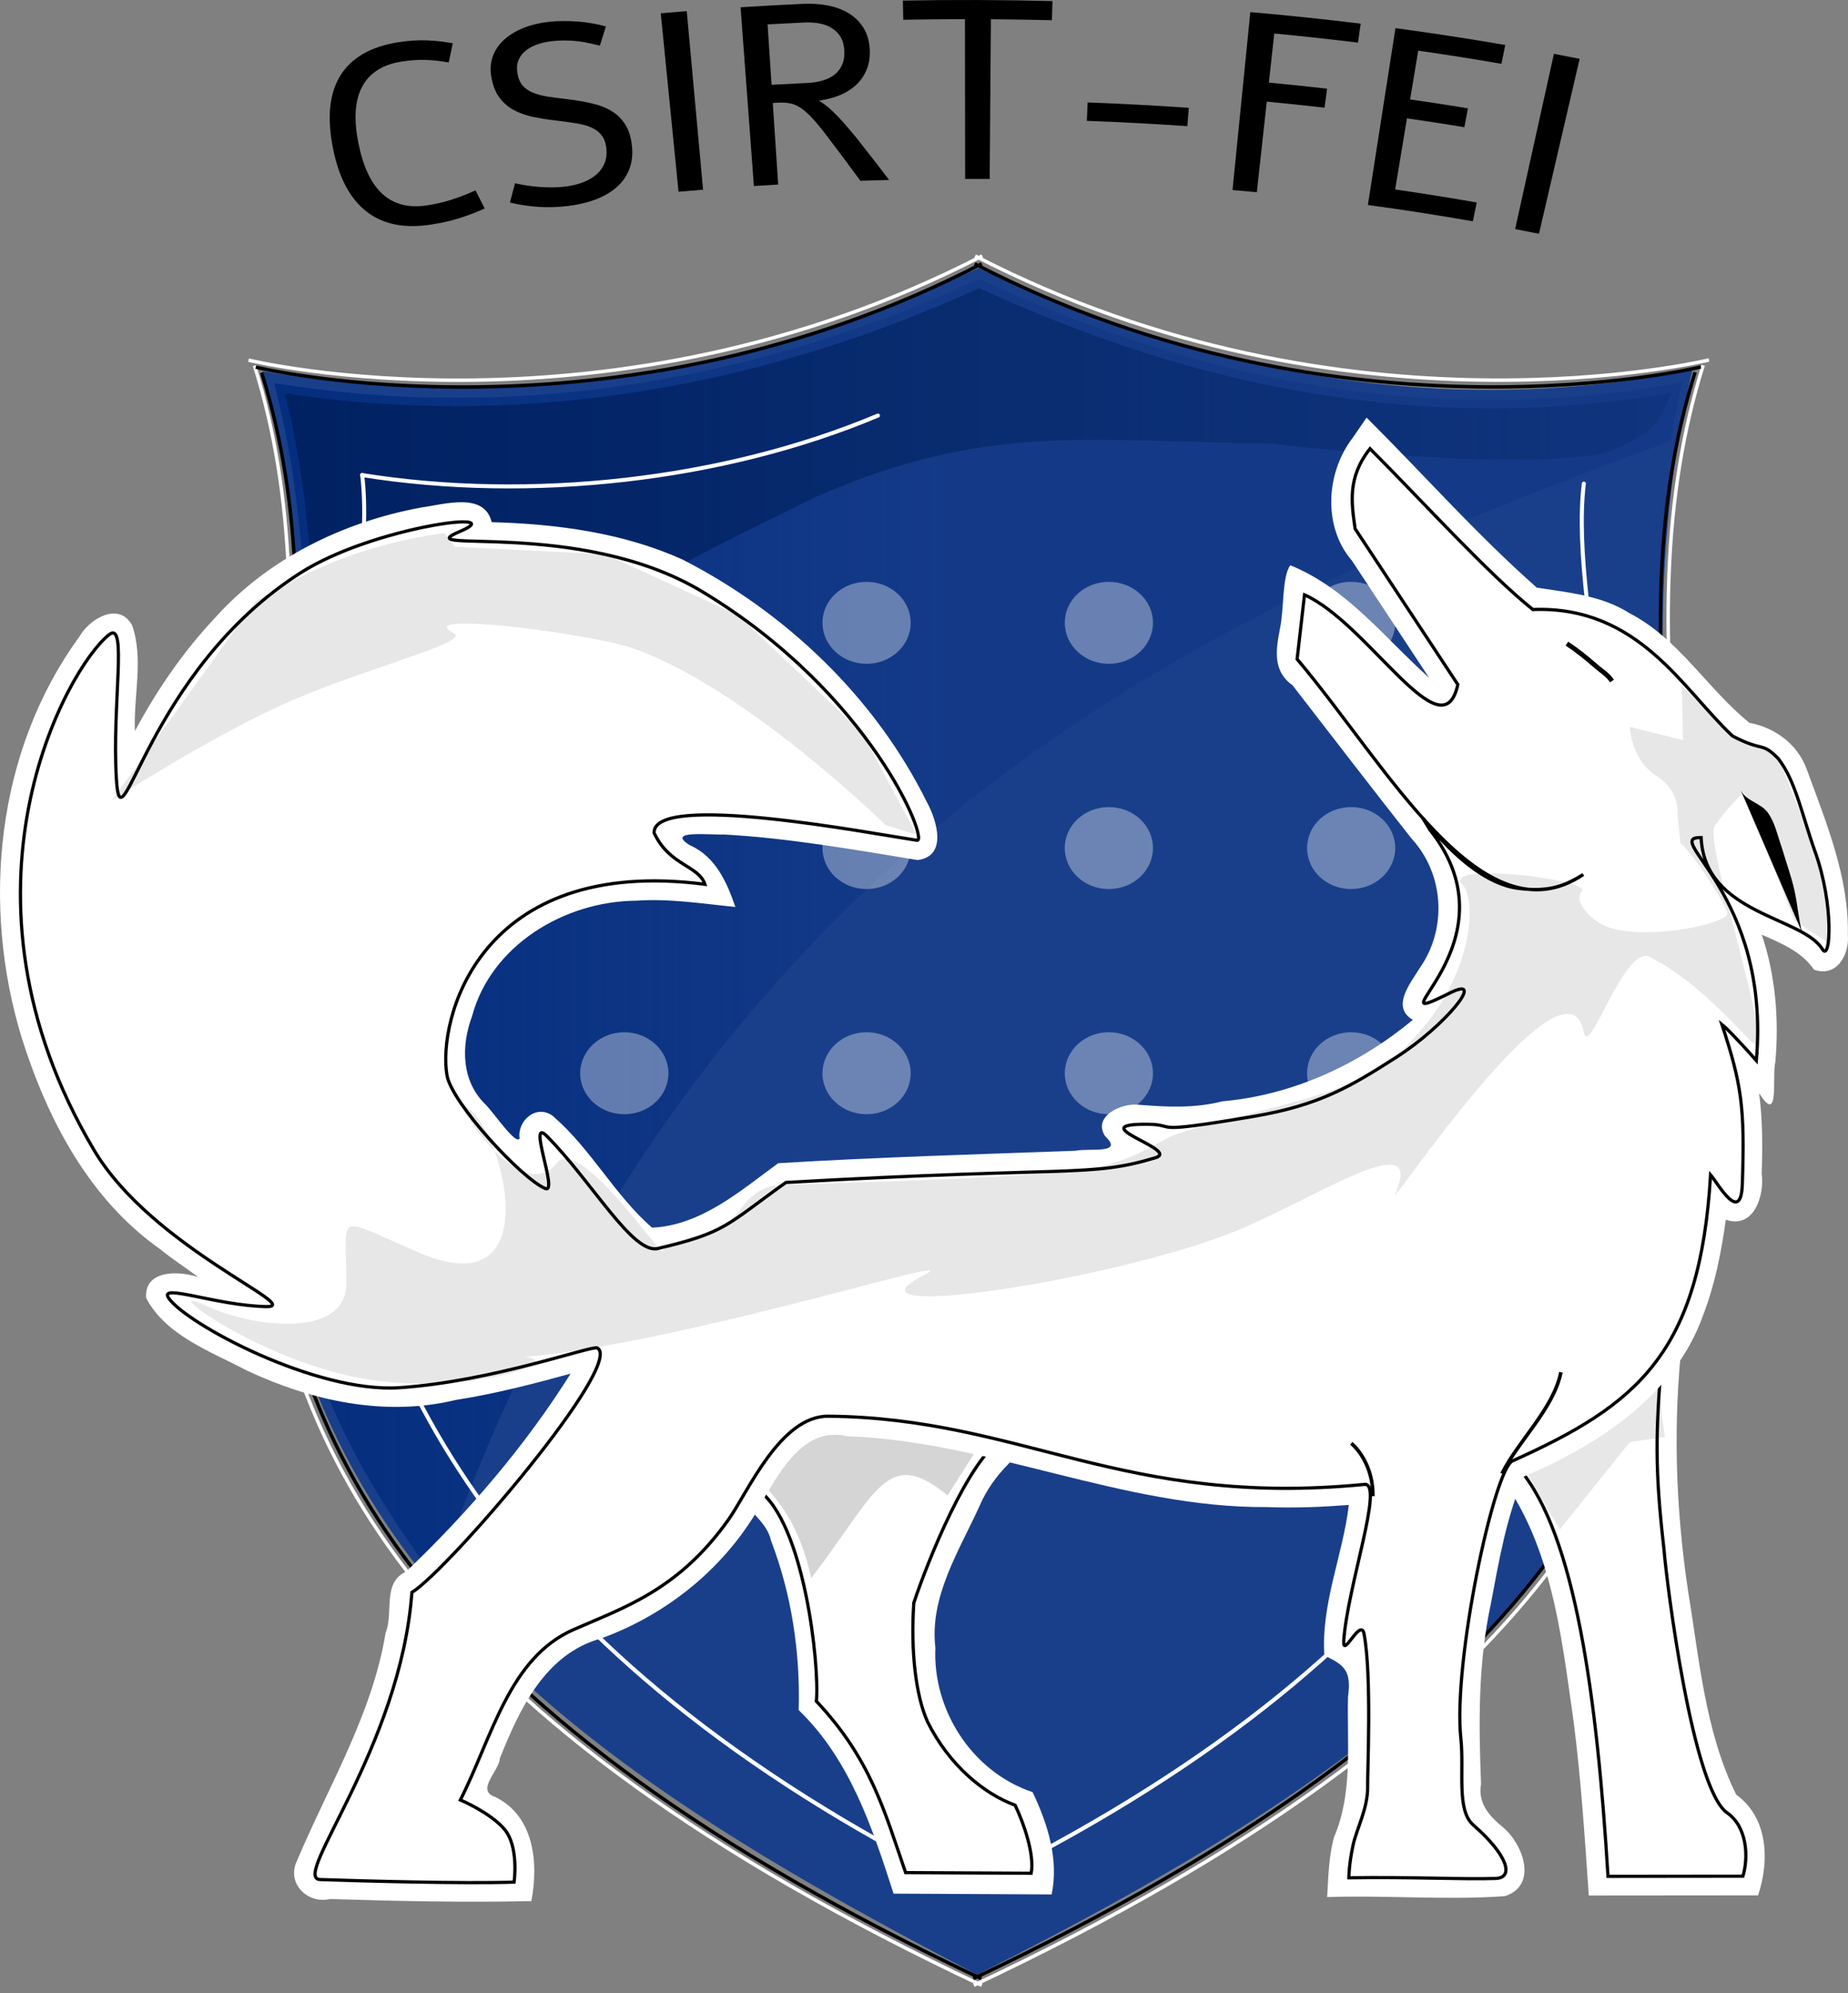 <svg width="738" height="796" viewBox="0 0 738 796" fill="none" xmlns="http://www.w3.org/2000/svg">
<rect x="0" y="0" width="738" height="796" fill="#808080" stroke="none"/>
<g clip-path="url(#clip0_2003_1365)">
<path d="M193.56 83.262C190.494 84.662 187.216 85.918 183.726 87.033C180.269 88.143 176.407 89.022 172.134 89.68C161.594 91.304 153.096 89.648 146.518 84.595C139.954 79.556 135.426 71.255 133.066 59.672C130.557 47.36 131.424 37.603 135.808 30.371C140.182 23.154 147.971 18.599 159.105 16.868C163.323 16.213 167.168 15.969 170.628 16.128C174.125 16.283 177.525 16.664 180.826 17.271C180.276 19.831 179.731 22.392 179.192 24.953C177.627 24.674 176.088 24.443 174.574 24.262C173.06 24.08 171.538 23.969 170.009 23.929C168.517 23.885 166.981 23.912 165.402 24.017C163.823 24.123 162.183 24.308 160.483 24.571C156.469 25.195 153.137 26.4 150.496 28.174C147.85 29.915 145.831 32.184 144.442 34.975C143.046 37.734 142.252 40.966 142.055 44.671C141.852 48.345 142.196 52.429 143.078 56.929C143.986 61.559 145.229 65.578 146.797 68.984C148.365 72.391 150.291 75.168 152.569 77.315C154.841 79.431 157.478 80.883 160.483 81.678C163.488 82.474 166.908 82.57 170.755 81.977C174.291 81.432 177.606 80.647 180.705 79.62C183.805 78.591 186.862 77.395 189.88 76.03C191.111 78.439 192.338 80.85 193.56 83.262Z" fill="black"/>
<path d="M205.666 73.181C207.176 73.52 208.749 73.82 210.386 74.08C212.058 74.336 213.736 74.526 215.421 74.652C217.141 74.773 218.851 74.832 220.551 74.827C222.251 74.822 223.902 74.727 225.505 74.538C228.258 74.216 230.71 73.635 232.866 72.791C235.022 71.948 236.834 70.88 238.302 69.585C239.767 68.258 240.838 66.725 241.514 64.984C242.186 63.21 242.395 61.251 242.135 59.108C241.876 56.965 241.241 55.262 240.226 54C239.242 52.701 237.895 51.676 236.182 50.925C234.505 50.172 232.471 49.609 230.079 49.242C227.685 48.842 224.963 48.467 221.917 48.123C218.537 47.717 215.392 47.211 212.477 46.6C209.594 45.953 207.022 44.989 204.759 43.706C202.531 42.418 200.671 40.718 199.18 38.602C197.685 36.455 196.67 33.673 196.146 30.258C195.718 27.466 195.943 24.856 196.832 22.427C197.72 19.998 199.175 17.848 201.201 15.98C203.221 14.08 205.763 12.504 208.823 11.257C211.884 10.011 215.342 9.161 219.191 8.715C221.06 8.499 222.982 8.397 224.955 8.409C226.924 8.388 228.885 8.459 230.837 8.614C232.788 8.771 234.713 9.016 236.609 9.353C238.505 9.689 240.296 10.09 241.98 10.554C241.166 13.106 240.359 15.658 239.558 18.211C238.193 17.884 236.79 17.564 235.349 17.249C233.945 16.93 232.454 16.672 230.878 16.476C229.302 16.28 227.625 16.181 225.85 16.18C224.107 16.141 222.232 16.237 220.228 16.469C218.224 16.701 216.338 17.124 214.573 17.737C212.808 18.35 211.276 19.172 209.981 20.201C208.717 21.193 207.766 22.416 207.128 23.868C206.489 25.321 206.311 27 206.588 28.907C206.899 31.044 207.569 32.751 208.595 34.029C209.653 35.269 211.037 36.252 212.745 36.979C214.49 37.702 216.572 38.253 218.991 38.635C221.407 38.985 224.143 39.334 227.207 39.689C230.604 40.107 233.741 40.665 236.617 41.359C239.524 42.017 242.069 43.021 244.25 44.367C246.467 45.71 248.275 47.481 249.675 49.679C251.077 51.876 251.964 54.675 252.348 58.074C252.754 61.67 252.386 64.876 251.256 67.69C250.158 70.468 248.441 72.86 246.108 74.87C243.809 76.877 240.981 78.495 237.62 79.731C234.294 80.965 230.61 81.815 226.557 82.29C218.903 83.188 211.289 82.72 203.646 80.885C204.313 78.317 204.986 75.749 205.666 73.181Z" fill="black"/>
<path d="M263.877 5.307C267.334 5.011 270.793 4.726 274.253 4.453L280.773 75.752C277.505 76.011 274.237 76.282 270.97 76.564L263.877 5.307Z" fill="black"/>
<path d="M320.65 1.537C324.157 1.373 327.482 1.596 330.615 2.201C333.786 2.805 336.602 3.865 339.057 5.374C341.551 6.915 343.518 8.91 344.961 11.354C346.44 13.798 347.229 16.71 347.342 20.089C347.455 23.468 346.862 26.421 345.578 28.946C344.33 31.471 342.552 33.583 340.247 35.288C338.466 36.609 336.464 37.661 334.239 38.444C332.05 39.226 329.694 39.804 327.168 40.181C327.152 40.214 327.136 40.248 327.12 40.282C328.189 40.866 329.377 41.711 330.682 42.818C331.985 43.892 333.349 45.181 334.77 46.685C336.191 48.19 337.648 49.827 339.14 51.598C340.63 53.336 342.136 55.175 343.656 57.116C347.51 62.014 351.317 66.929 355.075 71.858C351.249 71.954 347.423 72.065 343.596 72.193C339.444 66.528 335.232 60.88 330.961 55.252C328.655 52.165 326.639 49.678 324.938 47.8C323.27 45.918 321.688 44.45 320.198 43.394C318.742 42.337 317.268 41.648 315.779 41.327C314.29 41.006 312.579 40.899 310.648 41.006C309.969 41.044 309.29 41.083 308.611 41.122L310.77 73.694C307.535 73.881 304.299 74.078 301.064 74.288L295.748 2.917C304.043 2.385 312.344 1.925 320.65 1.537ZM322.374 33.129C324.64 33.022 326.697 32.699 328.546 32.155C330.395 31.611 331.965 30.835 333.256 29.822C334.581 28.774 335.592 27.476 336.287 25.924C336.981 24.372 337.287 22.537 337.198 20.417C337.109 18.297 336.651 16.489 335.819 14.993C334.987 13.497 333.854 12.295 332.419 11.389C331.018 10.447 329.352 9.784 327.422 9.401C325.491 9.018 323.368 8.88 321.057 8.988C316.213 9.215 311.371 9.466 306.53 9.742L308.13 33.873C312.877 33.601 317.625 33.353 322.374 33.129Z" fill="black"/>
<path d="M360.551 0.235C380.459 -0.132 400.381 -0.072 420.296 0.434L420.075 8.08C411.957 7.874 403.836 7.743 395.716 7.686L395.225 71.477C391.96 71.455 388.695 71.45 385.428 71.455L385.354 7.652C377.141 7.657 368.929 7.736 360.719 7.889L360.551 0.235Z" fill="black"/>
<path d="M434.345 40.917C447.828 41.414 461.298 42.125 474.747 43.058L474.159 50.383C460.803 49.457 447.425 48.752 434.032 48.261L434.345 40.917Z" fill="black"/>
<path d="M499.314 4.838C514.028 6.114 528.723 7.65 543.391 9.452L542.313 17.027C531.183 15.659 520.036 14.447 508.875 13.385L506.723 32.983C514.481 33.72 522.231 34.532 529.971 35.42L528.965 43.004C521.282 42.122 513.589 41.316 505.888 40.584L501.913 76.767C498.679 76.46 495.443 76.168 492.205 75.888L499.314 4.838Z" fill="black"/>
<path d="M557.277 11.239C571.926 13.211 586.544 15.452 601.123 17.97L599.614 25.488C588.555 23.576 577.472 21.824 566.369 20.231L563.13 39.703C570.842 40.811 578.542 41.997 586.229 43.263L584.794 50.791C577.167 49.535 569.526 48.356 561.874 47.256L557.151 75.654C568.039 77.224 578.898 78.957 589.723 80.856L588.205 88.372C574.279 85.926 560.295 83.758 546.262 81.861L557.277 11.239Z" fill="black"/>
<path d="M620.556 21.497C623.982 22.148 627.406 22.816 630.827 23.499L614.594 93.357C611.423 92.716 608.248 92.089 605.07 91.477L620.556 21.497Z" fill="black"/>
<path d="M682.469 143.745C682.469 143.745 537.888 178.946 389.414 102.221M99.263 143.823C99.263 143.823 243.789 178.912 392.263 102.188M680.156 145.862C612.438 362.342 837.817 581.212 388.881 792.757M101.633 146.006C169.351 362.486 -56.878 581.247 392.058 792.792" stroke="white" stroke-width="1.387"/>
<path opacity="0.84" d="M104.91 148.211C197.772 164.195 294.686 151.404 390.777 107.045C494.866 155.541 589.016 164.999 675.905 147.661C650.161 256.01 673.741 353.293 675.663 456.69C676.468 620.525 544.693 710.841 390.2 788.557C244.311 712.353 110.222 627.921 106.188 452.821C107.527 347.892 134.248 259.111 104.91 148.211Z" fill="#06348E"/>
<path opacity="0.84" d="M383.258 114.858C308.134 148.178 225.423 164.32 143.784 157.192C132.303 156.25 120.866 154.795 109.481 152.993C123.092 205.713 124.125 260.959 119.64 315.058C116.181 362.47 109.622 409.712 109.759 457.241C118.032 520.42 120.186 557.939 174.19 631.037C279.732 326.884 492.783 240.568 667.251 176.054C668.573 168.177 670.057 160.326 671.839 152.548C602.435 165.856 530.226 160.115 462.787 139.085C438.284 131.552 414.32 122.182 390.982 111.381C388.407 112.54 385.833 113.699 383.258 114.858Z" fill="url(#paint0_linear_2003_1365)"/>
<path opacity="0.84" d="M384.541 117.939C301.793 154.71 209.665 170.493 120.136 157.943C117.519 158.03 111.889 155.149 114.538 160.098C127.542 215.369 126.989 272.934 121.746 329.232C118.198 373.354 112.33 417.284 113.182 461.548C187.429 262.102 211.346 254.791 326.272 198.222C393.325 168.866 433.345 176.223 506.94 177.085C549.849 182.17 615.493 186.663 641.288 180.779C661.76 173.2 663.505 166.038 667.615 156.73C590.981 170.505 511.389 161.132 438.271 134.406C422.248 128.675 406.487 122.163 390.99 115.044C388.84 116.01 386.691 116.974 384.541 117.939Z" fill="url(#paint1_linear_2003_1365)"/>
<path d="M679.21 146.532C679.21 146.532 536.148 181.437 389.236 105.357M102.136 146.609C102.136 146.609 245.142 181.403 392.054 105.324M676.92 148.631C609.914 363.293 832.923 580.324 388.708 790.093M104.482 148.774C171.487 363.436 -52.363 580.36 391.852 790.128" stroke="black" stroke-width="1.373"/>
<path d="M632.504 193.125C619.855 297.738 762.792 571.534 386.812 754.184" stroke="white" stroke-width="1.616" stroke-linecap="round" stroke-linejoin="bevel"/>
<path d="M144.644 189.624C156.99 294.633 17.469 569.463 384.465 752.804" stroke="white" stroke-width="1.599" stroke-linecap="round" stroke-linejoin="bevel"/>
<path d="M144.639 189.705C211.505 200.413 288.524 192.022 350.616 165.942" stroke="white" stroke-width="1.595" stroke-linecap="round" stroke-linejoin="bevel"/>
<path d="M313.787 552.012C307.472 566.122 295.681 579.033 294.954 594.882C296.78 602.725 306.039 606.725 307.86 615.073C316.124 636.603 319.625 659.925 318.955 682.881C339.471 702.663 348.409 730.006 356.856 756.18C377.899 756.283 398.942 756.407 419.984 756.495C422.861 742.393 418.42 728.346 412.363 715.656C388.106 707.506 372.42 682.839 373.546 658.02C371.124 637.61 383.006 619.354 391.173 601.4C396.681 588.433 407.387 579.267 418.963 571.545C384.869 563.256 350.77 554.986 316.678 546.693C315.714 548.466 314.751 550.239 313.787 552.012Z" fill="white"/>
<path d="M319.857 555.017C312.553 569.292 298.088 591.549 302.738 594.975C321.17 607.828 327.366 665.217 326.021 679.346C347.629 702.364 353.039 722.717 361.656 747.785L411.805 748.041C413.234 740.59 408.776 727.859 405.39 720.864C392.928 716.338 378.986 704.808 370.457 687.635C365.613 677.007 363.665 658.944 364.928 640.083C370.641 622.923 386.716 583.04 400.291 574.533" stroke="black" stroke-width="1.286"/>
<path opacity="0.944" d="M305.882 593.961L324.337 567.85L389.85 579.194L378.422 597.154C354.19 577.495 350.512 595.409 323.974 630.206C320.629 614.972 315.029 603.621 305.882 593.961Z" fill="#D3D3D3"/>
<g opacity="0.356">
<path d="M249.309 355.022C259.024 355.022 266.943 347.701 266.943 338.642C266.943 329.578 259.024 322.3 249.309 322.3C239.595 322.3 231.698 329.578 231.698 338.642C231.698 347.701 239.595 355.022 249.309 355.022Z" fill="white"/>
<path d="M249.309 444.946C259.024 444.946 266.943 437.626 266.943 428.595C266.943 419.565 259.024 412.203 249.309 412.203C239.595 412.203 231.698 419.565 231.698 428.595C231.698 437.626 239.595 444.946 249.309 444.946Z" fill="white"/>
<path d="M346.07 355.022C355.807 355.022 363.681 347.701 363.681 338.642C363.681 329.578 355.807 322.3 346.07 322.3C336.334 322.3 328.459 329.578 328.459 338.642C328.459 347.701 336.334 355.022 346.07 355.022Z" fill="white"/>
<path d="M346.071 444.946C355.808 444.946 363.682 437.626 363.682 428.595C363.682 419.565 355.808 412.203 346.071 412.203C336.334 412.203 328.459 419.565 328.459 428.595C328.459 437.626 336.334 444.946 346.071 444.946Z" fill="white"/>
<path d="M442.787 355.022C452.546 355.022 460.443 347.701 460.443 338.642C460.443 329.578 452.546 322.3 442.787 322.3C433.073 322.3 425.221 329.578 425.221 338.642C425.221 347.701 433.073 355.022 442.787 355.022Z" fill="white"/>
<path d="M249.309 265.073C259.024 265.073 266.943 257.744 266.943 248.701C266.943 239.649 259.024 232.35 249.309 232.35C239.595 232.35 231.698 239.649 231.698 248.701C231.698 257.744 239.595 265.073 249.309 265.073Z" fill="white"/>
<path d="M346.07 265.073C355.807 265.073 363.681 257.744 363.681 248.701C363.681 239.649 355.807 232.35 346.07 232.35C336.334 232.35 328.459 239.649 328.459 248.701C328.459 257.744 336.334 265.073 346.07 265.073Z" fill="white"/>
<path d="M442.787 265.073C452.546 265.073 460.443 257.744 460.443 248.701C460.443 239.649 452.546 232.35 442.787 232.35C433.073 232.35 425.221 239.649 425.221 248.701C425.221 257.744 433.073 265.073 442.787 265.073Z" fill="white"/>
<path d="M442.787 444.946C452.546 444.946 460.443 437.626 460.443 428.595C460.443 419.565 452.546 412.203 442.787 412.203C433.073 412.203 425.221 419.565 425.221 428.595C425.221 437.626 433.073 444.946 442.787 444.946Z" fill="white"/>
<path d="M539.57 355.022C549.284 355.022 557.181 347.701 557.181 338.642C557.181 329.578 549.284 322.3 539.57 322.3C529.834 322.3 521.981 329.578 521.981 338.642C521.981 347.701 529.834 355.022 539.57 355.022Z" fill="white"/>
<path d="M539.57 444.946C549.284 444.946 557.181 437.626 557.181 428.595C557.181 419.565 549.284 412.203 539.57 412.203C529.834 412.203 521.981 419.565 521.981 428.595C521.981 437.626 529.834 444.946 539.57 444.946Z" fill="white"/>
<path d="M539.57 265.073C549.284 265.073 557.181 257.744 557.181 248.68C557.181 239.671 549.284 232.33 539.57 232.33C529.834 232.33 521.981 239.671 521.981 248.68C521.981 257.744 529.834 265.073 539.57 265.073Z" fill="white"/>
</g>
<path d="M658.483 534.6C637.584 551.471 616.701 568.362 595.792 585.22C619.565 613.81 623.361 652.124 628.403 687.33C631.397 710.438 632.866 733.699 634.481 756.929C657.013 756.926 679.545 756.87 702.077 756.87C706.7 743.265 706.189 725.863 693.376 716.689C680.926 691.491 678.683 662.78 674.146 635.45C669.1 601.789 668.011 567.681 671.931 533.846C676.148 518.161 667.517 526.851 660.052 533.329L658.899 534.262L658.483 534.6Z" fill="white"/>
<path opacity="0.944" d="M606.106 582.021L661.347 547.093L664.843 573.803L650.858 575.857L622.888 610.786L606.106 582.021Z" fill="#E6E6E6"/>
<path d="M606.847 586.677C628.951 612.728 637.8 677.585 642.152 749.278L696.039 749.22C698.305 741.646 697.785 729.515 689.712 723.89C675.92 714.28 665.604 632.475 664.507 618.681C660.905 587.143 661.018 572.513 663.797 540.675" stroke="black" stroke-width="1.286"/>
<path d="M540.255 174.767C529.52 188.602 528.163 210.319 539.888 223.875C550.162 239.46 560.436 255.046 570.71 270.631C552.975 254.832 538.134 235.008 515.281 225.724C511.893 230.405 512.853 243.299 511.135 251.149C509.493 259.598 508.179 267.941 516.188 273.664C532.003 294.1 547.792 314.676 563.746 334.923C576.775 349.092 577.975 370.883 566.989 386.546C563.322 392.553 555.34 402.103 564.228 407.249C542.738 425.072 516.368 437.293 488.134 439.79C477.08 442.637 466.078 442.068 454.924 441.178C447.887 440.255 436.101 445.82 441.358 453.75C449.125 461.027 434.958 458.375 429.524 459.525C389.925 460.982 350.307 462.1 310.75 464.503C295.683 475.563 279.88 489.355 260.41 490.242C245.403 477.242 236.237 458.991 220.729 445.599C214.142 440.756 206.445 447.625 207.501 454.637C206.002 457.309 197.627 444.986 194.155 441.298C184.177 431.92 184.054 417.768 188.526 405.765C196.089 377.596 225.268 359.872 254.081 359.672C267.337 358.735 280.518 360.878 293.668 362.176C290.26 352.257 285.792 342.091 275.471 337.496C265.385 331.316 284.092 333.514 288.821 333.234C314.075 334.541 340.731 339.219 366.433 343.444C378.584 341.938 374.073 327.372 370.055 320.123C349.529 278.67 314.006 244.605 272.452 223.38C248.674 212.7 222.281 209.227 196.347 208.514C193.45 196.364 177.475 201.41 168.404 202.622C136.869 208.407 106.899 223.123 85.626 246.984C73.007 260.447 62.536 275.741 53.885 291.908C53.267 277.945 57.447 263.047 52.746 249.668C47.443 240.087 35.706 247.096 31.715 254.23C-1.669 299.936 -7.56 361.484 8.713 414.569C18.942 446.864 35.454 478.794 64.148 498.973C68.748 502.78 75.336 507.033 79.054 509.947C71.182 507.387 57.587 507.062 58.352 518.298C66.238 533.387 84.216 539.695 98.704 547.353C124.447 559.405 153.769 565.858 181.996 559.047C197.526 556.623 212.756 552.682 227.883 548.527C209.691 577.494 187.027 603.845 162.214 627.575C152.539 631.908 157.285 643.853 153.989 652.07C148.635 684.696 131.077 713.405 118.415 743.487C114.531 752.128 122.818 760.441 131.804 758.335C158.594 759.174 185.399 759.76 212.203 759.16C215.084 744.141 213.452 725.165 197.698 717.548C189.874 714.963 199.309 707.272 199.618 702.133C207.466 682.639 217.551 660.482 240.116 654.252C268.416 643.934 292.409 623.472 305.887 596.919C312.81 585.536 322.103 569.709 338.221 573.513C395.329 575.573 448.421 602.213 505.893 601.818C516.818 602.266 527.756 601.789 538.649 600.979C536.34 620.847 527.471 640.495 528.897 661.122C537.331 664.981 539.677 667.555 538.328 677.624C537.852 696.406 540.375 715.848 532.748 733.613C530.603 741.415 530.47 749.543 530.006 757.558C553.641 756.746 577.48 758.859 600.99 757.187C614.326 752.826 608.201 736.4 600.263 729.713C594.78 725.292 590.07 719.985 591.462 712.423C590.492 688.357 590.243 664.159 595.376 640.439C598.607 623.296 601.561 605.783 608.523 589.654C638.766 576.837 668.89 556.967 680.178 525.106C684.875 512.919 687.473 499.657 689.2 487.069C700.508 490.958 704.718 477.257 703.54 468.664C703.872 457.941 703.942 447.155 702.486 436.506C710.831 449.707 707.546 430.161 708.997 423.951C710.478 406.923 709.05 389.526 703.566 373.245C711.364 376.67 719.523 380.018 724.444 387.229C733.516 390.42 738.629 381.215 737.938 373.325C738.44 350.257 729.249 328.388 721.465 307.038C717.807 297.177 708.932 290.578 698.603 288.62C681.882 275.135 670.474 255.04 650.659 244.818C639.673 237.78 625.853 236.537 613.732 234.665C589.664 213.435 568.44 189.354 545.745 166.76C543.915 169.429 542.085 172.098 540.255 174.767Z" fill="white"/>
<path opacity="0.944" d="M716.602 367.724L730.94 376.925L727.479 345.931L709.679 301.378L692.869 294.598L671.608 273.774L672.102 295.566L650.841 290.239C650.841 290.239 651.336 303.315 661.224 309.611C671.113 315.906 669.877 324.865 669.877 324.865L671.113 336.972C673.667 337.291 690.476 362.562 689.818 364.966C688.744 368.89 659.573 375.325 643.324 370.619C635.865 368.459 627.974 360.079 631.729 355.778C635.611 351.332 575.285 343.85 584.078 353.284C590.339 360.001 588.25 395.216 556.64 422.305C537.364 438.825 496.437 443.631 469.232 453.128C461.898 455.688 452.162 465.305 427.248 467.706C394.413 470.869 343.556 472.154 312.591 473.127C298.001 473.585 296.059 485.658 288.824 489.694C276.621 496.501 264.836 496.869 264.678 499.751C264.528 502.509 231.227 452.942 222.235 464.532C208.026 482.847 178.158 436.197 187.173 442.611C201.176 452.574 219.054 522.273 167.528 500.284C132.899 485.506 138.353 483.279 138.304 512.525C138.267 534.962 100.149 529.82 82.794 521.648C59.447 510.654 105.058 545.053 148.653 551.114C186.258 556.342 219.202 545.37 213.263 542.758C206.677 539.861 200.255 544.279 233.85 538.734C302.848 527.346 386.948 500 369.033 509.167C330.842 528.708 446.424 511.029 494.101 491.346C525.334 478.452 569.469 448.797 557.222 476.601C553.58 484.87 625.518 376.122 632.524 412.239C634.617 423.029 648.6 376.86 658.984 382.191C682.218 394.118 700.244 418.917 701.433 417.138C705.841 410.546 680.505 336.134 684.766 329.907C690.145 322.044 694.461 318.588 696.33 316.148L716.602 367.724Z" fill="#E6E6E6"/>
<path opacity="0.944" d="M44.614 319.716L101.952 240.271C130.153 222.984 154.517 216.028 177.47 212.876L181.666 218.355L241.801 221.348L294.943 245.75L344.289 292.661L366.044 333.34L353.683 329.466C353.683 329.466 297.012 273.977 252.323 258.762C235.301 252.966 163.44 243.664 181.234 252.85C188.075 256.382 148.021 266.194 116.846 279.585C85.916 292.872 44.614 319.716 44.614 319.716Z" fill="#E6E6E6"/>
<path d="M701.396 423.513C707.215 356.689 662.996 334.258 679.345 334.445C680.722 365.245 719.774 365.881 727.834 379.114C730.948 384.227 732.569 361.596 724.831 340.023C719.691 325.694 717.148 312.056 710.265 303.069C703.408 295.943 704.348 300.48 691.889 293.91C672.098 275.421 654.441 241.81 612.137 243.401C593.826 228.651 569.126 201.243 547.118 179.172C538.006 190.675 539.726 200.887 541.162 211.134L582.188 273.368C576.012 301.51 546.622 249.073 520.955 237.529L518.005 263.196C554.207 306.069 591.898 376.437 632.288 349.219C625.311 353.398 619.28 356.423 606.217 354.729C581.836 351.568 559.953 313.122 571.031 331.356C607.47 377.118 544.8 413.513 579.228 396.422C593.823 389.176 577 409.811 557.706 422.131C539.411 433.814 527.247 441.308 500.292 445.864C456.866 453.205 471.123 449.074 458.33 448.953C431.22 448.697 471.82 459.195 461.416 462.325C435.165 470.222 428.908 465.66 313.843 472.199C289.749 489.411 289.997 492.098 262.738 498.559C252.675 500.944 236.714 472.236 218.395 453.688C210.319 445.511 223.121 476.869 217.769 474.609C208.154 470.55 180.405 440.439 178.499 429.408C174.718 407.522 190.999 341.505 281.503 353.117C278.937 345.478 267.34 345.749 261.213 332.584C260.764 316.149 347.282 332.702 366.202 335.559C371.084 336.298 347.913 276.776 280.221 236.127C231.361 206.787 161.463 221.606 183.666 212.223C204.716 203.328 148.82 210.366 120.052 228.729C58.41 268.072 48.332 341.774 46.48 311.136C44.674 281.256 51.04 247.565 43.559 253.442C26.841 266.576 -23.506 356.334 37.561 459.279C60.748 498.369 122.038 522.077 106.304 521.764C86.514 521.371 63.126 512.24 67.352 518.363C74.453 528.65 126.068 556.404 159.543 554.147C197.002 551.621 236.517 537.112 238.554 538.285C249.55 544.624 178.945 627.03 164.494 635.891C159.912 697.906 116.045 750.141 127.817 750.554C144.138 751.127 185.398 752.258 205.3 751.581C205.3 751.581 207.375 737.281 201.304 730.3C195.595 723.735 183.853 718.765 183.853 718.765C196.492 693.875 203.248 662.097 228.989 650.776C249.146 641.911 270.999 635.015 291.023 606.675C298.686 595.831 311.631 565.334 330.856 565.529C408.216 566.312 448.511 602.152 544.924 592.763C552.862 591.988 538.072 633.611 536.63 655.151C536.12 662.754 543.426 645.583 544.748 652.545C547.87 668.977 546.064 708.214 546.159 713.41C546.318 722.119 541.792 730.108 540.334 736.89C538.662 744.664 538.665 749.85 538.665 749.85C563.436 749.458 584.672 750.572 597.305 750.114C604.816 749.843 602.064 740.724 588.37 728.794C581.542 722.846 584.766 707.108 583.4 694.304C580.144 663.792 596.688 586.673 604.016 583.382C653.965 560.951 678.878 540.368 683.118 469.152C686.021 472.507 695.241 489.261 695.799 472.923C696.86 441.838 695.471 433.002 687.634 409.016C688.487 409.666 693.525 414.571 701.396 423.513Z" stroke="black" stroke-width="1.286"/>
<path d="M599.813 588.448C606.296 575.387 620.435 562.512 623.353 547.972" stroke="black" stroke-width="1.437"/>
<path d="M548.228 597.463C548.467 589.665 545.303 581.357 539.64 576.346" stroke="black" stroke-width="1.437"/>
<path d="M695.191 315.614C697.508 320.056 703.206 320.634 705.98 324.514C708.88 328.568 709.628 332.958 711.686 338.839C713.31 344.359 715.273 349.711 716.563 355.334C717.853 360.946 718.223 367.05 719.675 372.372" fill="black"/>
<path d="M625.747 257.017C629.642 259.562 633.307 262.528 636.936 265.658C638.842 267.458 642.164 269.392 643.736 271.958" fill="black"/>
<path d="M625.747 257.017C629.642 259.562 633.307 262.528 636.936 265.658C638.842 267.458 642.164 269.392 643.736 271.958" stroke="black" stroke-width="1.883"/>
<path opacity="0.944" d="M297.74 597.769L325.011 566.951L297.74 597.769Z" fill="#A4964C" fill-opacity="0.668"/>
<path opacity="0.944" d="M394.935 579.963L380.951 608.727L394.935 579.963Z" fill="#A4964C" fill-opacity="0.668"/>
</g>
<defs>
<linearGradient id="paint0_linear_2003_1365" x1="109.481" y1="371.209" x2="671.839" y2="371.209" gradientUnits="userSpaceOnUse">
<stop stop-color="#002A7C"/>
<stop offset="0.474" stop-color="#002A7C" stop-opacity="0.263"/>
</linearGradient>
<linearGradient id="paint1_linear_2003_1365" x1="113.099" y1="288.295" x2="667.615" y2="288.295" gradientUnits="userSpaceOnUse">
<stop stop-color="#001F5C"/>
<stop offset="1" stop-color="#001F5C" stop-opacity="0.249"/>
</linearGradient>
<clipPath id="clip0_2003_1365">
<rect width="738" height="796" fill="white"/>
</clipPath>
</defs>
</svg>
